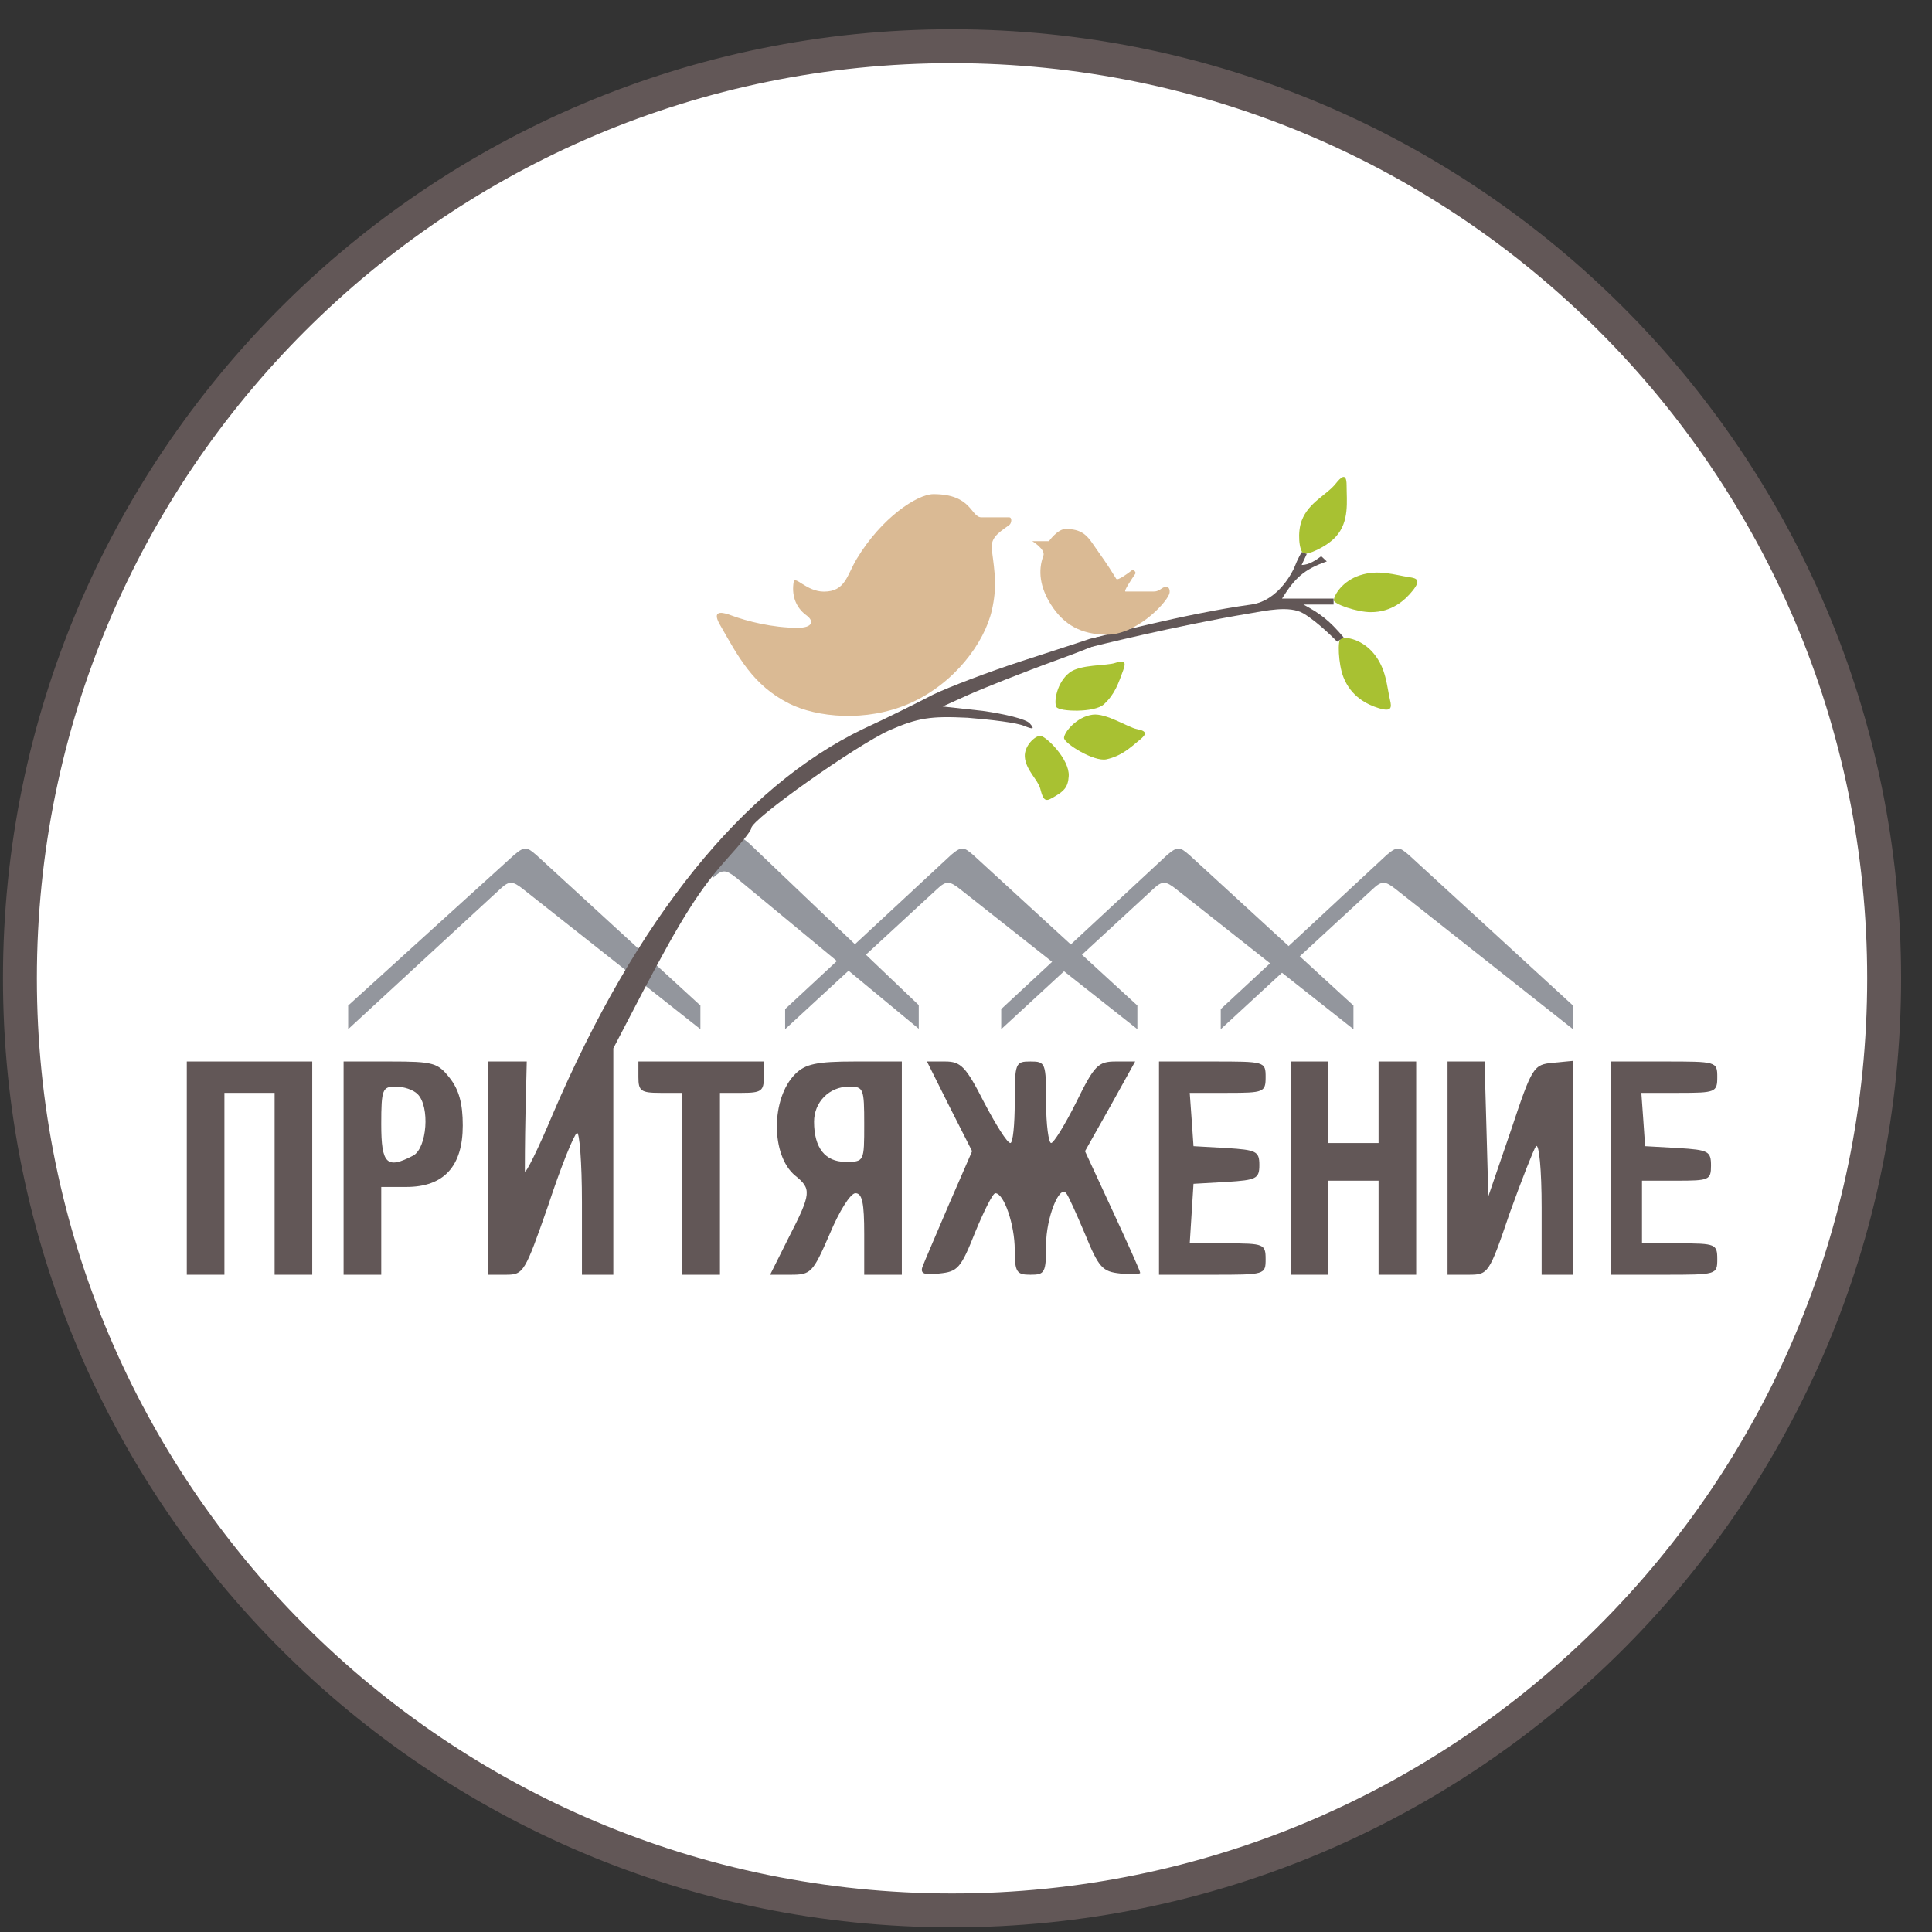 <svg width="57" height="57" viewBox="0 0 57 57" fill="none" xmlns="http://www.w3.org/2000/svg">
<rect x="0" y="0" width="57" height="57" fill="#333333" stroke="none"/>
<g clip-path="url(#clip0_2200_581)">
<path d="M28.088 1.363C43.276 1.363 55.588 13.675 55.588 28.863C55.588 44.051 43.276 56.363 28.088 56.363C12.9 56.363 0.588 44.051 0.588 28.863C0.588 13.675 12.9 1.363 28.088 1.363Z" fill="white" stroke="#625757"/>
<path d="M10.272 29.666V30.364L14.753 26.232C15.026 25.976 15.126 25.991 15.433 26.232L20.664 30.364V29.666L15.817 25.22L15.816 25.22C15.556 25.002 15.491 24.947 15.172 25.22L10.272 29.666Z" fill="#93969D"/>
<path d="M23.164 29.771V30.364L27.645 26.232C27.917 25.976 28.017 25.991 28.325 26.232L33.556 30.364V29.666L28.708 25.22L28.708 25.22C28.447 25.002 28.382 24.947 28.063 25.22L23.164 29.771Z" fill="#93969D"/>
<path d="M29.539 29.771V30.364L34.02 26.232C34.293 25.976 34.393 25.991 34.7 26.232L39.931 30.364V29.666L35.084 25.22L35.083 25.22C34.823 25.002 34.758 24.947 34.439 25.22L29.539 29.771Z" fill="#93969D"/>
<path d="M36.016 29.771V30.364L40.497 26.232C40.77 25.976 40.87 25.991 41.177 26.232L46.408 30.364V29.666L41.561 25.22L41.56 25.22C41.3 25.002 41.235 24.947 40.916 25.22L36.016 29.771Z" fill="#93969D"/>
<path d="M21.459 24.884L20.891 25.477L21.041 25.896C21.313 25.64 21.413 25.655 21.721 25.896L27.106 30.352V29.654L22.105 24.884L22.104 24.884C21.843 24.666 21.778 24.611 21.459 24.884Z" fill="#93969D"/>
<path d="M31.556 19.843C31.173 20.137 31.088 20.718 31.167 20.858C31.246 20.998 32.291 21.033 32.567 20.78C32.901 20.475 33.001 20.142 33.134 19.785C33.219 19.558 33.209 19.45 32.901 19.558C32.65 19.646 31.876 19.597 31.556 19.843Z" fill="#A8C132"/>
<path d="M32.236 21.085C31.757 21.148 31.393 21.609 31.392 21.77C31.39 21.93 32.277 22.483 32.643 22.402C33.084 22.305 33.337 22.067 33.631 21.824C33.819 21.67 33.864 21.571 33.543 21.511C33.282 21.462 32.636 21.032 32.236 21.085Z" fill="#A8C132"/>
<path d="M30.235 22.324C30.217 22.008 30.529 21.711 30.69 21.709C30.85 21.707 31.559 22.397 31.531 22.896C31.511 23.232 31.384 23.34 31.13 23.492C30.876 23.644 30.796 23.691 30.69 23.266C30.625 23.008 30.258 22.713 30.235 22.324Z" fill="#A8C132"/>
<path d="M38.405 15.357C38.273 15.7 38.326 16.244 38.457 16.329C38.549 16.388 39.133 16.144 39.414 15.831C39.818 15.381 39.729 14.786 39.729 14.316C39.729 13.913 39.552 14.088 39.414 14.262C39.146 14.603 38.614 14.812 38.405 15.357Z" fill="#A8C132"/>
<path d="M40.12 16.973C39.605 17.142 39.359 17.553 39.352 17.709C39.346 17.818 40.026 18.06 40.447 18.06C41.061 18.06 41.45 17.712 41.679 17.425C41.931 17.111 41.801 17.06 41.581 17.028C41.152 16.965 40.675 16.791 40.12 16.973Z" fill="#A8C132"/>
<path d="M40.527 19.277C40.181 18.859 39.709 18.781 39.561 18.831C39.458 18.866 39.481 19.587 39.636 19.98C39.861 20.551 40.327 20.785 40.678 20.893C41.063 21.012 41.062 20.872 41.011 20.656C40.912 20.234 40.9 19.727 40.527 19.277Z" fill="#A8C132"/>
<path d="M32.159 18.845C32.011 18.9 31.086 19.196 30.123 19.511C29.161 19.825 27.995 20.27 27.532 20.492C27.07 20.732 26.145 21.195 25.46 21.509C21.925 23.212 18.779 27.098 16.3 32.89C15.874 33.908 15.504 34.648 15.485 34.556C15.485 34.445 15.485 33.686 15.504 32.835L15.541 31.317H14.967H14.393V34.463V37.609H14.93C15.448 37.609 15.485 37.535 16.17 35.574C16.54 34.445 16.929 33.483 17.021 33.427C17.095 33.372 17.169 34.297 17.169 35.463V37.609H17.632H18.095V34.26V30.929L18.983 29.226C20.112 27.08 20.648 26.228 21.481 25.303C21.851 24.896 22.166 24.507 22.166 24.433C22.166 24.174 25.256 21.991 26.237 21.547C27.088 21.176 27.459 21.121 28.55 21.176C29.253 21.232 30.012 21.324 30.216 21.417C30.493 21.528 30.53 21.509 30.382 21.343C30.271 21.213 29.642 21.065 28.994 20.973L27.81 20.843L28.55 20.51C28.957 20.325 30.16 19.844 31.234 19.455C32.307 19.067 33.01 18.752 32.807 18.752C32.603 18.752 32.307 18.808 32.159 18.845Z" fill="#625757"/>
<path d="M5.511 34.463V37.609H6.066H6.621V34.926V32.243H7.361H8.102V34.926V37.609H8.657H9.212V34.463V31.317H7.361H5.511V34.463Z" fill="#625757"/>
<path d="M10.137 34.463V37.609H10.692H11.248V36.314V35.019H11.988C13.098 35.019 13.653 34.408 13.653 33.205C13.653 32.557 13.542 32.15 13.265 31.799C12.913 31.355 12.784 31.317 11.507 31.317H10.137V34.463ZM12.321 32.28C12.691 32.65 12.598 33.871 12.191 34.093C11.414 34.5 11.248 34.352 11.248 33.168C11.248 32.132 11.285 32.058 11.673 32.058C11.914 32.058 12.191 32.15 12.321 32.28Z" fill="#625757"/>
<path d="M18.835 31.78C18.835 32.187 18.909 32.243 19.483 32.243H20.13V34.926V37.609H20.686H21.241V34.926V32.243H21.888C22.462 32.243 22.536 32.187 22.536 31.78V31.317H20.686H18.835V31.78Z" fill="#625757"/>
<path d="M23.461 31.688C22.74 32.409 22.74 34.093 23.461 34.685C23.942 35.074 23.942 35.204 23.276 36.499L22.721 37.609H23.332C23.924 37.609 23.98 37.554 24.479 36.407C24.757 35.74 25.09 35.204 25.238 35.204C25.441 35.204 25.497 35.5 25.497 36.407V37.609H26.052H26.607V34.463V31.317H25.219C24.09 31.317 23.757 31.392 23.461 31.688ZM25.497 33.168C25.497 34.278 25.497 34.278 24.942 34.278C24.35 34.278 24.017 33.871 24.017 33.094C24.017 32.52 24.461 32.058 25.053 32.058C25.478 32.058 25.497 32.113 25.497 33.168Z" fill="#625757"/>
<path d="M28.014 32.65L28.68 33.964L27.995 35.537C27.625 36.407 27.273 37.221 27.218 37.369C27.144 37.572 27.255 37.628 27.718 37.572C28.254 37.517 28.347 37.424 28.772 36.351C29.032 35.722 29.291 35.204 29.365 35.204C29.624 35.204 29.938 36.147 29.938 36.869C29.938 37.535 29.994 37.609 30.401 37.609C30.826 37.609 30.863 37.554 30.863 36.721C30.863 35.944 31.252 34.945 31.456 35.204C31.511 35.259 31.752 35.796 32.011 36.407C32.418 37.406 32.529 37.517 33.047 37.572C33.38 37.609 33.639 37.591 33.639 37.554C33.639 37.498 33.269 36.684 32.825 35.722L32.011 33.964L32.751 32.65L33.491 31.317H32.918C32.4 31.317 32.288 31.428 31.752 32.52C31.419 33.187 31.086 33.723 31.012 33.723C30.938 33.723 30.863 33.187 30.863 32.52C30.863 31.355 30.845 31.317 30.401 31.317C29.957 31.317 29.938 31.355 29.938 32.52C29.938 33.187 29.883 33.723 29.809 33.723C29.716 33.723 29.383 33.187 29.032 32.52C28.495 31.465 28.347 31.317 27.884 31.317H27.348L28.014 32.65Z" fill="#625757"/>
<path d="M34.194 34.463V37.609H35.767C37.322 37.609 37.34 37.609 37.34 37.147C37.34 36.703 37.285 36.684 36.212 36.684H35.101L35.157 35.796L35.212 34.926L36.193 34.87C37.063 34.815 37.155 34.778 37.155 34.371C37.155 33.964 37.063 33.927 36.193 33.871L35.212 33.816L35.157 33.02L35.101 32.243H36.212C37.285 32.243 37.34 32.224 37.34 31.78C37.34 31.317 37.322 31.317 35.767 31.317H34.194V34.463Z" fill="#625757"/>
<path d="M38.081 34.463V37.609H38.636H39.191V36.221V34.834H39.931H40.672V36.221V37.609H41.227H41.782V34.463V31.317H41.227H40.672V32.52V33.723H39.931H39.191V32.52V31.317H38.636H38.081V34.463Z" fill="#625757"/>
<path d="M42.707 34.463V37.609H43.318C43.91 37.609 43.928 37.591 44.539 35.796C44.891 34.815 45.242 33.927 45.316 33.816C45.409 33.723 45.483 34.519 45.483 35.629V37.609H45.946H46.408V34.445V31.299L45.816 31.355C45.242 31.41 45.205 31.465 44.576 33.353L43.91 35.296L43.855 33.298L43.799 31.317H43.262H42.707V34.463Z" fill="#625757"/>
<path d="M47.519 34.463V37.609H49.092C50.646 37.609 50.665 37.609 50.665 37.147C50.665 36.703 50.609 36.684 49.554 36.684H48.444V35.759V34.834H49.462C50.424 34.834 50.48 34.815 50.48 34.389C50.48 33.964 50.406 33.927 49.517 33.871L48.536 33.816L48.481 33.02L48.425 32.243H49.536C50.609 32.243 50.665 32.224 50.665 31.78C50.665 31.317 50.646 31.317 49.092 31.317H47.519V34.463Z" fill="#625757"/>
<path d="M36.912 17.836C34.984 18.099 32.316 18.81 32.316 18.81L32.164 19.094C32.164 19.094 34.672 18.463 36.86 18.099C37.333 18.02 38.044 17.855 38.457 18.099C38.906 18.364 39.451 18.932 39.451 18.932L39.64 18.802C39.21 18.294 38.944 18.099 38.457 17.836H39.345V17.659H37.824C38.197 17.064 38.457 16.804 39.145 16.563L38.98 16.41C38.831 16.522 38.614 16.669 38.402 16.669L38.554 16.343L38.402 16.289C38.402 16.289 38.272 16.515 38.197 16.717C38.146 16.854 37.718 17.726 36.912 17.836Z" fill="#625757"/>
<path d="M28.959 15.263H29.775C29.864 15.263 29.848 15.44 29.775 15.491C29.407 15.747 29.217 15.889 29.264 16.239C29.354 16.913 29.416 17.33 29.264 18.001C29.045 18.965 28.155 20.177 26.825 20.758C25.551 21.315 24.091 21.163 23.285 20.758C22.203 20.216 21.77 19.354 21.24 18.43C20.951 17.928 21.418 18.097 21.577 18.157C22.04 18.329 22.796 18.522 23.531 18.522C24.001 18.522 24.01 18.311 23.796 18.157C23.444 17.903 23.357 17.516 23.416 17.169C23.451 16.966 23.796 17.454 24.307 17.454C24.945 17.454 24.984 16.972 25.278 16.485C26.015 15.263 27.068 14.579 27.539 14.578C28.688 14.578 28.631 15.263 28.959 15.263Z" fill="#DABA94"/>
<path d="M30.947 15.966H30.455C30.455 15.966 30.853 16.208 30.783 16.396C30.618 16.835 30.681 17.327 31.009 17.842C31.396 18.449 31.908 18.711 32.627 18.725C33.493 18.742 34.37 17.842 34.495 17.529C34.536 17.428 34.495 17.21 34.269 17.365C34.193 17.417 34.137 17.451 34.042 17.451H33.206C33.14 17.451 33.393 17.076 33.495 16.927C33.527 16.881 33.438 16.791 33.393 16.826C33.263 16.927 32.972 17.141 32.932 17.076C32.627 16.575 32.502 16.427 32.252 16.06C32.06 15.777 31.893 15.606 31.439 15.606C31.201 15.606 30.947 15.966 30.947 15.966Z" fill="#DABA94"/>
</g>
<defs>
<clipPath id="clip0_2200_581">
<rect width="56" height="56" fill="white" transform="translate(0.088 0.863)"/>
</clipPath>
</defs>
</svg>
